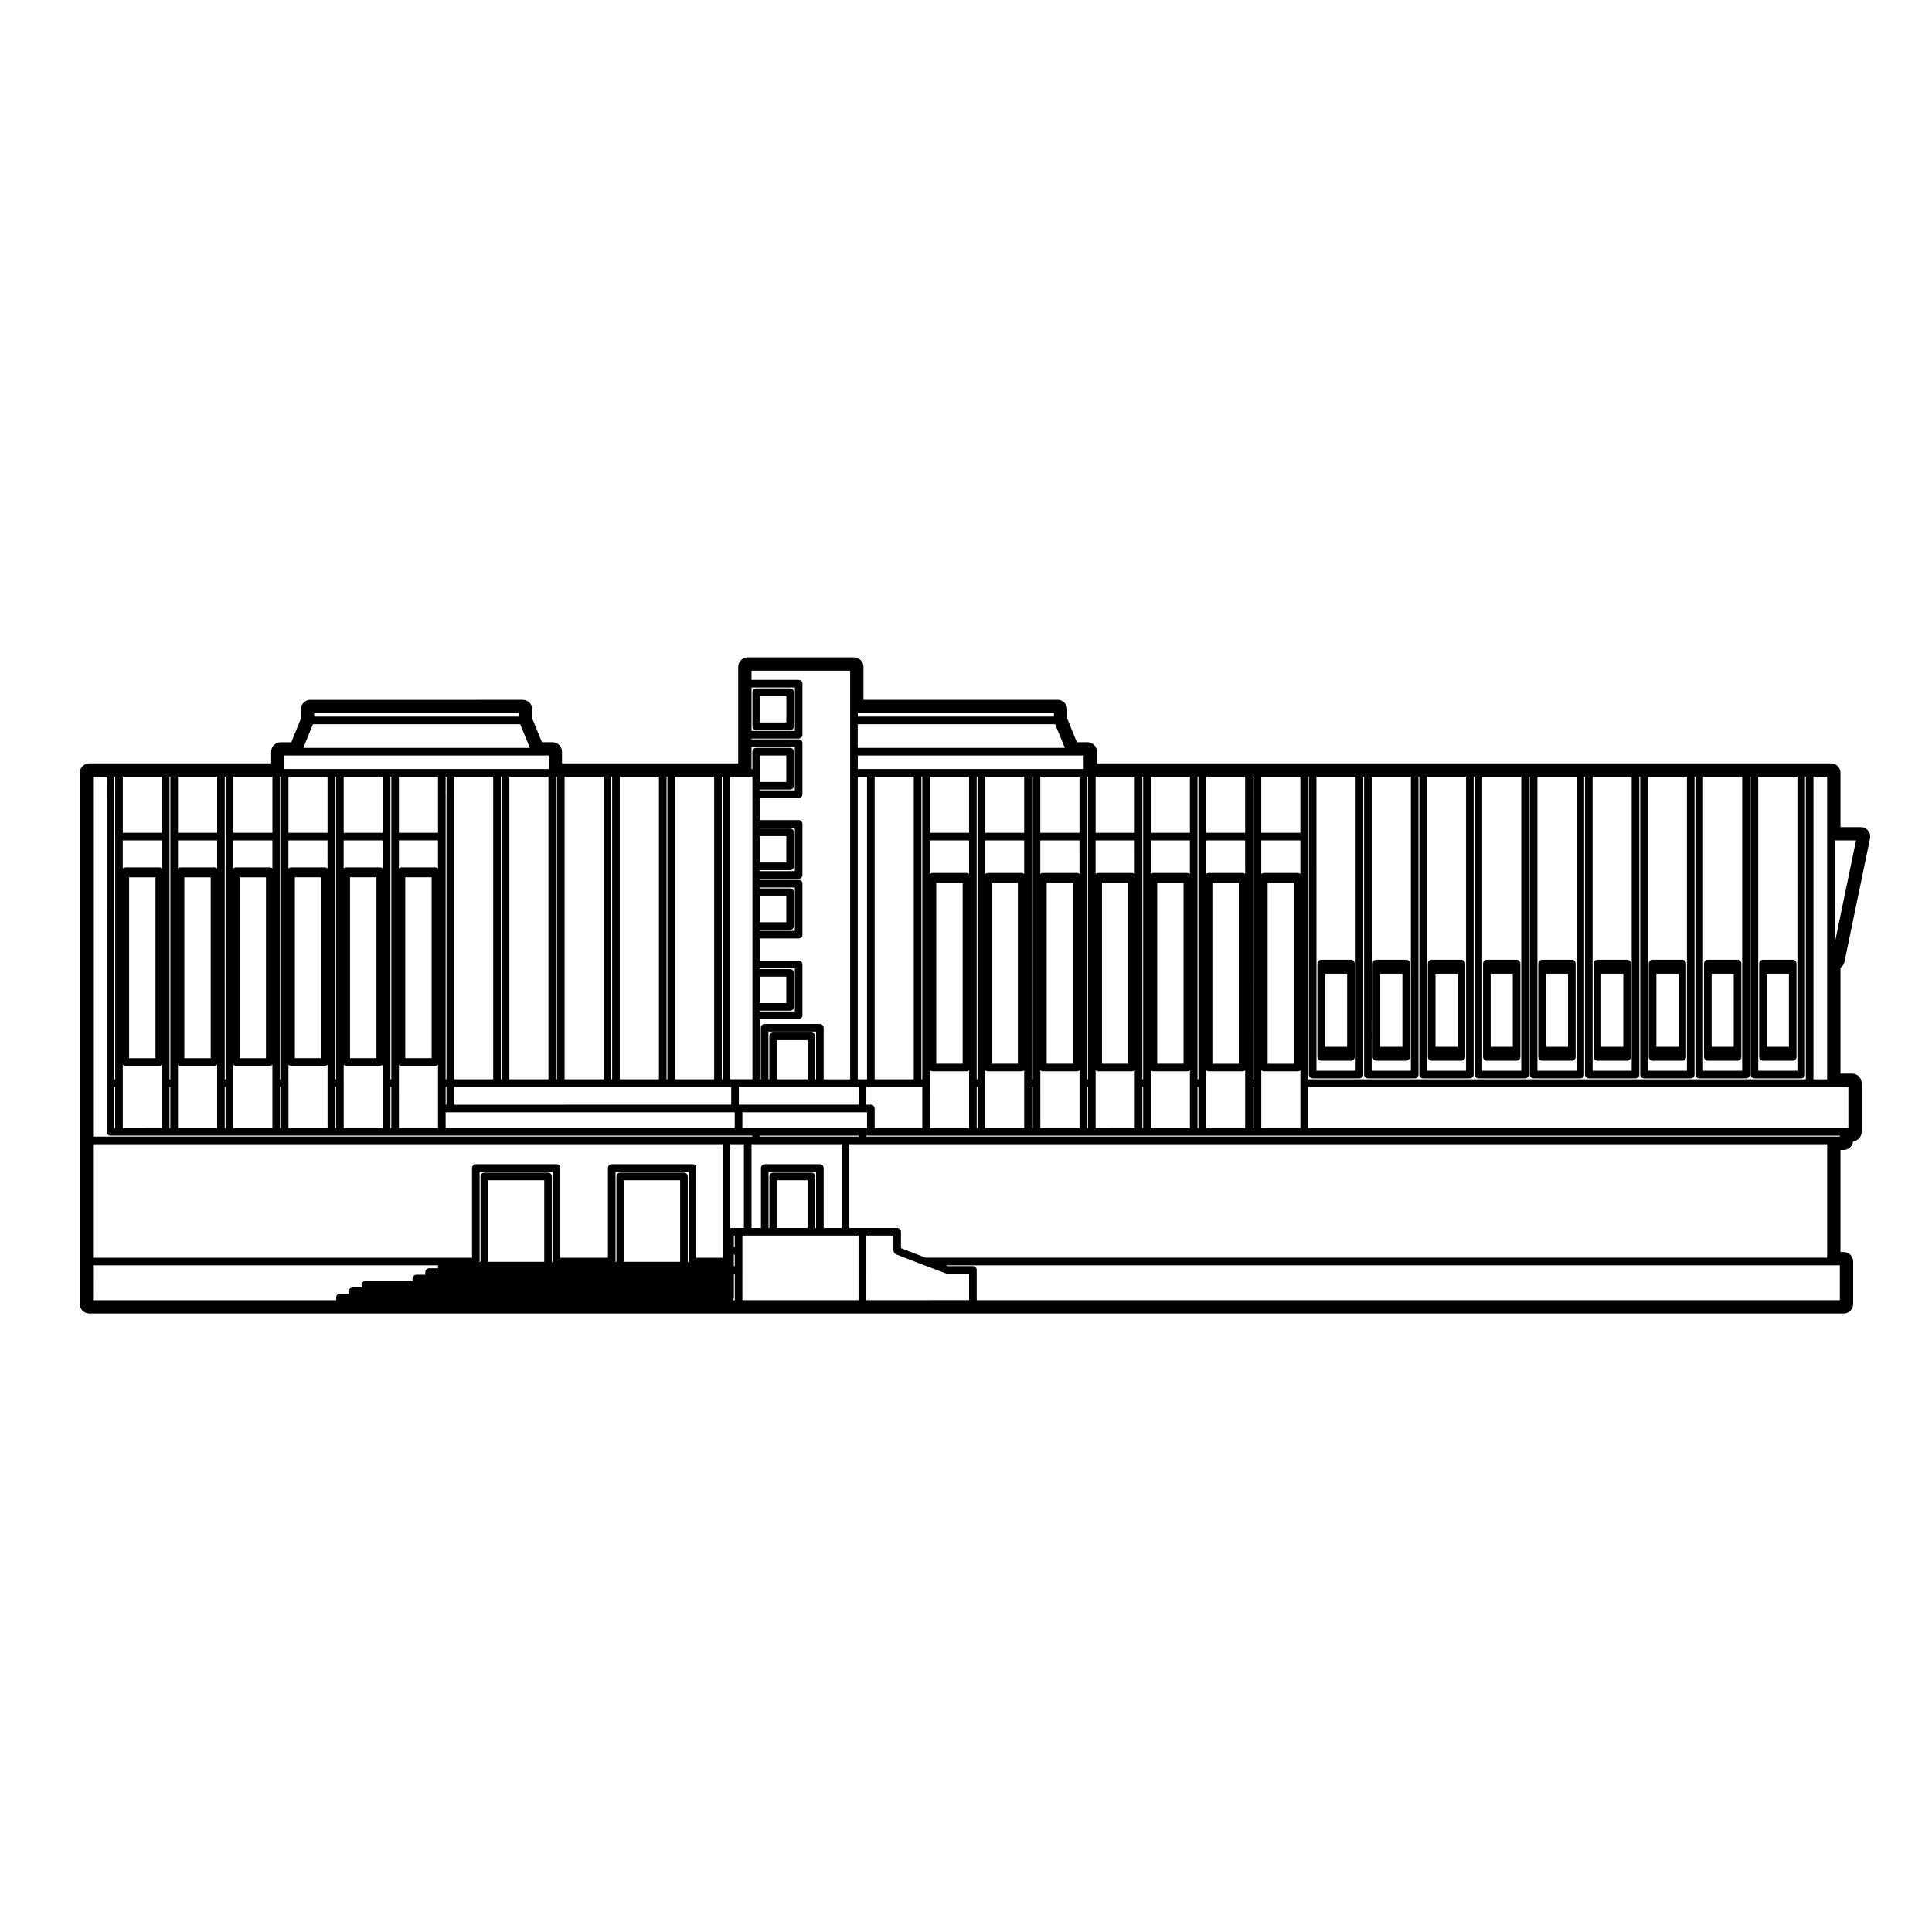 <?xml version="1.0" encoding="UTF-8"?>
<!-- Uploaded to: ICON Repo, www.iconrepo.com, Generator: ICON Repo Mixer Tools -->
<svg fill="#000000" width="800px" height="800px" version="1.1" viewBox="144 144 512 512" xmlns="http://www.w3.org/2000/svg">
 <g>
  <path d="m344.41 337.48h8.984c0.555 0 1.008-0.453 1.008-1.008v-9.023c0-0.555-0.453-1.008-1.008-1.008h-8.984c-0.555 0-1.008 0.453-1.008 1.008v9.023c0 0.555 0.453 1.008 1.008 1.008zm1.008-2.016v-7.008h6.969v7.008z"/>
  <path d="m596.59 425.1h7.879c0.555 0 1.008-0.453 1.008-1.008v-24.734c0-0.555-0.453-1.008-1.008-1.008h-7.879c-0.555 0-1.008 0.453-1.008 1.008v24.734c0 0.555 0.453 1.008 1.008 1.008zm6.871-23.062v19.375h-5.863v-19.375z"/>
  <path d="m611.21 425.1h7.879c0.555 0 1.008-0.453 1.008-1.008v-24.734c0-0.555-0.453-1.008-1.008-1.008h-7.879c-0.555 0-1.008 0.453-1.008 1.008v24.734c0 0.555 0.453 1.008 1.008 1.008zm6.875-23.062v19.375h-5.863v-19.375z"/>
  <path d="m538.03 425.1h7.879c0.555 0 1.008-0.453 1.008-1.008v-24.734c0-0.555-0.453-1.008-1.008-1.008h-7.879c-0.555 0-1.008 0.453-1.008 1.008v24.734c0 0.555 0.453 1.008 1.008 1.008zm6.871-23.062v19.375h-5.863v-19.375z"/>
  <path d="m552.67 425.1h7.879c0.555 0 1.008-0.453 1.008-1.008v-24.734c0-0.555-0.453-1.008-1.008-1.008h-7.879c-0.555 0-1.008 0.453-1.008 1.008v24.734c0 0.555 0.453 1.008 1.008 1.008zm6.871-23.062v19.375h-5.863v-19.375z"/>
  <path d="m581.95 425.1h7.879c0.555 0 1.008-0.453 1.008-1.008v-24.734c0-0.555-0.453-1.008-1.008-1.008h-7.879c-0.555 0-1.008 0.453-1.008 1.008v24.734c0 0.555 0.449 1.008 1.008 1.008zm6.871-23.062v19.375h-5.863v-19.375z"/>
  <path d="m523.41 425.1h7.875c0.555 0 1.008-0.453 1.008-1.008v-24.734c0-0.555-0.453-1.008-1.008-1.008h-7.875c-0.555 0-1.008 0.453-1.008 1.008v24.734c-0.004 0.555 0.449 1.008 1.008 1.008zm6.867-23.062v19.375h-5.859v-19.375z"/>
  <path d="m567.31 425.1h7.875c0.555 0 1.008-0.453 1.008-1.008v-24.734c0-0.555-0.453-1.008-1.008-1.008h-7.875c-0.555 0-1.008 0.453-1.008 1.008v24.734c0 0.555 0.453 1.008 1.008 1.008zm6.871-23.062v19.375h-5.859v-19.375z"/>
  <path d="m508.77 425.1h7.879c0.555 0 1.008-0.453 1.008-1.008v-24.734c0-0.555-0.453-1.008-1.008-1.008h-7.879c-0.555 0-1.008 0.453-1.008 1.008v24.734c0 0.555 0.453 1.008 1.008 1.008zm6.879-23.062v19.375h-5.867v-19.375z"/>
  <path d="m494.13 425.1h7.879c0.555 0 1.008-0.453 1.008-1.008v-24.734c0-0.555-0.453-1.008-1.008-1.008h-7.879c-0.555 0-1.008 0.453-1.008 1.008v24.734c0 0.555 0.453 1.008 1.008 1.008zm6.875-23.062v19.375h-5.863v-19.375z"/>
  <path d="m637.13 363.2h-5.383v-14.383c0-1.391-1.129-2.519-2.519-2.519h-194.52v-3.09c0-1.391-1.129-2.519-2.519-2.519h-2.812l-2.555-6.258v-2.457c0-1.391-1.129-2.519-2.519-2.519h-51.477v-8.727c0-1.391-1.129-2.519-2.519-2.519h-28.156c-1.391 0-2.519 1.129-2.519 2.519v25.57h-34.633l-12.066 0.004v-3.09c0-1.391-1.129-2.519-2.519-2.519h-2.797l-2.562-6.262v-2.453c0-1.391-1.129-2.519-2.519-2.519l-56.277 0.004c-1.391 0-2.519 1.129-2.519 2.519v2.457l-2.539 6.258h-2.82c-1.391 0-2.519 1.129-2.519 2.519v3.09h-25.691l-2.254-0.004h-20.258c-1.391 0-2.519 1.129-2.519 2.519v140.75c0 1.391 1.129 2.519 2.519 2.519h464.93c1.391 0 2.519-1.129 2.519-2.519v-11.246c0-1.391-1.129-2.519-2.519-2.519h-0.844v-27.059h0.84c1.316 0 2.394-1.004 2.508-2.281 1.27-0.125 2.266-1.199 2.266-2.508l0.004-12.922c0-1.391-1.129-2.519-2.519-2.519l-3.098 0.004v-28.062c0.535-0.352 0.934-0.918 1.066-1.578l6.711-32.414c0.07-0.238 0.105-0.488 0.105-0.746 0.004-1.395-1.109-2.519-2.5-2.519zm-133.87 64.555h-10.383l-0.004-77.93h10.383zm-12.398 1.008c0 0.555 0.453 1.008 1.008 1.008h12.398c0.555 0 1.008-0.453 1.008-1.008v-78.938h0.227v78.941c0 0.555 0.453 1.008 1.008 1.008h12.395c0.555 0 1.008-0.453 1.008-1.008l-0.004-78.941h0.227v78.941c0 0.555 0.453 1.008 1.008 1.008h12.379c0.555 0 1.008-0.453 1.008-1.008v-78.941h0.242v78.941c0 0.555 0.453 1.008 1.008 1.008h12.379c0.555 0 1.008-0.453 1.008-1.008v-78.941h0.246v78.941c0 0.555 0.453 1.008 1.008 1.008h12.379c0.555 0 1.008-0.453 1.008-1.008v-78.941h0.227v78.941c0 0.555 0.453 1.008 1.008 1.008h12.379c0.555 0 1.008-0.453 1.008-1.008v-78.941h0.242v78.941c0 0.555 0.453 1.008 1.008 1.008h12.379c0.555 0 1.008-0.453 1.008-1.008v-78.941h0.242v78.941c0 0.555 0.453 1.008 1.008 1.008h12.383c0.555 0 1.008-0.453 1.008-1.008v-78.941h0.223v78.941c0 0.555 0.453 1.008 1.008 1.008h12.398c0.555 0 1.008-0.453 1.008-1.008l-0.004-78.941h0.223v80.207h-131.93v-80.207h0.227zm27.031-1.008h-10.379l0.004-77.93h10.379zm14.621 0h-10.363v-77.93h10.363zm14.637 0h-10.363v-77.93h10.363zm14.645 0h-10.363v-77.93h10.363zm14.621 0h-10.363v-77.93h10.363zm14.637 0h-10.363v-77.93h10.363zm14.645 0h-10.367v-77.93h10.367zm14.637 0h-10.383v-77.93h10.383zm9.898-33.836v-27.191h5.629zm-2.019-28.27c0 0.016-0.02 0.031-0.02 0.047 0 0.02 0.02 0.031 0.02 0.051v64.285h-3.629v-80.207h3.629zm-238.89 111.66-6.559-2.535v-4.34c0-0.555-0.453-1.008-1.008-1.008h-12.699v-22.199h259.16v30.082l-238.89 0.004zm-39.406-20.535h8.117v12.656h-8.117zm10.137-1.008c0-0.555-0.453-1.008-1.008-1.008h-10.137c-0.555 0-1.008 0.453-1.008 1.008v13.664h-0.227v-14.887h12.59v14.887h-0.211zm2.227-2.234c0-0.555-0.453-1.008-1.008-1.008h-14.605c-0.555 0-1.008 0.453-1.008 1.008v15.895h-2.5v-22.199h23.883v22.199h-4.758v-15.895zm-26.762-6.301v30.082h-6.996v-23.781c0-0.555-0.453-1.008-1.008-1.008h-21.402c-0.555 0-1.008 0.453-1.008 1.008v23.781h-12.621v-23.781c0-0.555-0.453-1.008-1.008-1.008h-21.383c-0.555 0-1.008 0.453-1.008 1.008v23.781h-100.43v-30.082zm3.191 27.227h-0.234v-3.016h0.242v3.016zm-67.609 3.859v-23.781h19.367v23.781c0 0.035 0.031 0.055 0.035 0.086h-0.258v-22.637c0-0.555-0.453-1.008-1.008-1.008h-16.883c-0.555 0-1.008 0.453-1.008 1.008v22.637l-0.281-0.004c0-0.027 0.035-0.047 0.035-0.082zm36.016 0v-23.781h19.387v23.781c0 0.035 0.031 0.055 0.035 0.086h-0.277v-22.637c0-0.555-0.453-1.008-1.008-1.008h-16.883c-0.555 0-1.008 0.453-1.008 1.008v22.637h-0.281c0.008-0.031 0.035-0.051 0.035-0.086zm-18.891-21.543v21.629h-14.863v-21.629zm36.016 0v21.629h-14.863v-21.629zm14.234 22.633v-2.938h0.242v3.059h-0.242zm1.25-9.98h-2.191v-22.199h3.606v22.199zm28.324-24.215h-22.633v-0.258h26.121v0.258zm4.492-2.273h-31.809v-4.16h33.043v4.16zm-198.26-10.895h0.238v10.891l-0.238 0.004zm3.938-7.625v-47.922h6.984v47.922zm8.684-50.262c-0.18-0.172-0.418-0.289-0.691-0.289l-9 0.004c-0.262 0-0.5 0.109-0.676 0.281v-7.426h10.363zm-10.363 56.879v-4.883c0.18 0.168 0.414 0.281 0.676 0.281h8.996c0.266 0 0.508-0.109 0.691-0.289v16.785l-10.363 0.008zm12.375 1.008h0.227v10.891l-0.227 0.004zm3.941-7.625v-47.922h6.988v47.922zm8.688-50.262c-0.18-0.172-0.418-0.289-0.691-0.289l-9.004 0.004c-0.266 0-0.508 0.109-0.684 0.289v-7.43h10.379zm-10.379 56.879v-4.887c0.18 0.172 0.418 0.289 0.684 0.289h9.004c0.266 0 0.508-0.109 0.691-0.289v16.785h-10.379zm12.391 1.008h0.227v10.891h-0.227zm3.941-7.625v-47.922h6.984v47.922zm8.688-50.262c-0.18-0.172-0.418-0.289-0.691-0.289h-9.004c-0.266 0-0.504 0.109-0.684 0.289v-7.43h10.379zm-10.379 56.879v-4.887c0.18 0.172 0.418 0.289 0.684 0.289h9.004c0.273 0 0.508-0.109 0.691-0.289v16.785h-10.379zm12.391 1.008h0.223v10.891h-0.223zm86.793 0h32.797v4.715l-73.445 0.004v-4.719zm47.387-87.832v7.019h-6.969v-7.016h6.969zm2.266 30.652h-9.227v-0.258h7.977c0.555 0 1.008-0.453 1.008-1.008v-9.023c0-0.555-0.453-1.008-1.008-1.008h-7.977v-0.215h9.227zm0 15.824h-9.227v-0.258h7.977c0.555 0 1.008-0.453 1.008-1.008v-8.961c0-0.555-0.453-1.008-1.008-1.008h-7.977v-0.258h9.227zm0 21.371h-9.227v-0.215h7.977c0.555 0 1.008-0.453 1.008-1.008v-9.012c0-0.555-0.453-1.008-1.008-1.008h-7.977v-0.227h9.227zm-2.266-2.231h-6.969v-6.996h6.969zm0-21.414h-6.969v-6.949h6.969zm0-15.824h-6.969v-7.008h6.969zm-7.973 59.453h27.129v4.715h-31.73l-0.004-4.715zm15.859-14.668v12.656h-0.227v-11.391c0-0.555-0.453-1.008-1.008-1.008h-10.141c-0.555 0-1.008 0.453-1.008 1.008v11.391h-0.238v-12.656zm-10.367 2.269h8.121v10.383h-8.121zm73.73-83.715 2.559 6.266h-54.875v-6.266zm8.703 13.895v80.207h-0.238v-80.207zm3.703 76.07v-47.922h6.969v47.922zm8.68-50.242c-0.18-0.18-0.434-0.297-0.711-0.297h-8.984c-0.266 0-0.492 0.109-0.676 0.281v-8.914h10.367zm-23.332 50.242v-47.922h7.019v47.922zm8.695-50.258c-0.18-0.168-0.406-0.281-0.676-0.281h-9.035c-0.266 0-0.492 0.109-0.676 0.281v-8.914h10.383zm0-10.926h-10.383v-14.887h10.383zm-12.398 1.008v64.312h-0.242v-80.207h0.242zm-10.906 60.176v-47.922h6.969v47.922zm8.648-50.258c-0.176-0.168-0.414-0.281-0.676-0.281h-8.984c-0.273 0-0.508 0.109-0.691 0.289v-8.918h10.348zm0-10.926h-10.348v-14.887h10.348zm-12.363 1.008v64.312h-0.227v-80.207h0.227zm-10.941 60.176v-47.922h7.004v47.922zm8.699-50.25c-0.18-0.172-0.418-0.289-0.691-0.289h-9.02c-0.262 0-0.492 0.109-0.676 0.281v-8.914h10.383zm0-10.934h-10.383v-14.887h10.383zm-12.398 1.008v64.312h-0.238v-80.207h0.238zm-2.258 64.305h-10.367v-80.199h10.367zm-12.383 0h-2.465v-80.199h2.465zm-122.38-5.606v-47.922h6.988v47.922zm8.684-50.262c-0.18-0.172-0.418-0.289-0.691-0.289h-9.004c-0.262 0-0.488 0.109-0.672 0.277v-7.422h10.363zm2.016 62.598v-4.711h0.227v4.715l-0.227 0.004zm29.504-6.731h-0.242v-80.199h0.242zm-2.258 0h-10.363v-80.199h10.363zm-12.379 0h-0.242v-80.199h0.242zm-2.262 0h-10.348v-80.199h10.348zm-12.363-75.594c0 0.016-0.016 0.02-0.016 0.035v75.566h-0.227v-80.207h0.242zm-2.258 10.281h-10.363v-14.887h10.363zm-12.379 1.008v64.312h-0.242v-80.207h0.242zm-10.938 58.699v-47.922h6.996v47.922zm8.68-50.266c-0.18-0.168-0.414-0.281-0.676-0.281h-9.02c-0.262 0-0.492 0.109-0.676 0.281v-7.426h10.363l0.004 7.426zm0-9.441h-10.363v-14.887h10.363zm-12.383 1.008v64.312h-0.242v-80.207h0.242zm-10.922 58.699v-47.922h6.984v47.922zm8.664-50.266c-0.18-0.168-0.414-0.281-0.676-0.281h-9.004c-0.266 0-0.508 0.109-0.691 0.289v-7.43h10.363l0.004 7.422zm0-9.441h-10.363v-14.887h10.363zm-10.363 66.324v-4.887c0.18 0.172 0.418 0.289 0.691 0.289h9.004c0.262 0 0.492-0.109 0.676-0.281v16.781h-10.363v-11.902zm12.379 1.008h0.242v10.891h-0.242zm2.262-1.008v-4.883c0.18 0.168 0.414 0.281 0.676 0.281h9.02c0.262 0 0.492-0.109 0.676-0.281v16.781h-10.363v-11.898zm12.379 1.008h0.242v10.891h-0.242zm2.258-1.008v-4.875c0.18 0.16 0.406 0.277 0.672 0.277h9.004c0.266 0 0.508-0.109 0.691-0.289v11.527c0 0.02-0.023 0.039-0.023 0.059s0.023 0.031 0.023 0.055v5.144h-10.363zm12.379 7.742h76.613v4.16h-76.613zm113.7-1.008c0-0.555-0.453-1.008-1.008-1.008h-1.234v-4.719h14.863v10.891h-12.621zm14.637-6.734v-3.406c0.18 0.168 0.414 0.281 0.676 0.281h9.02c0.266 0 0.508-0.109 0.691-0.289v15.309h-10.383zm12.398 1.008h0.227v10.891h-0.227zm2.242-1.008v-3.41c0.18 0.172 0.418 0.289 0.691 0.289h8.984c0.262 0 0.5-0.109 0.676-0.281v15.305h-10.348zm12.363 1.008h0.242v10.891h-0.242zm2.262-1.008v-3.406c0.18 0.168 0.406 0.281 0.676 0.281h9.035c0.266 0 0.492-0.109 0.676-0.281v15.305h-10.383zm12.398 1.008h0.238v10.891h-0.238zm2.254-1.008v-3.406c0.18 0.168 0.406 0.281 0.676 0.281h8.984c0.277 0 0.523-0.109 0.711-0.297v15.32l-10.371 0.004zm12.383 1.008h0.207v10.891h-0.207zm3.934-6.148v-47.922h6.988v47.922zm8.672-50.258c-0.176-0.168-0.414-0.281-0.676-0.281h-9.004c-0.277 0-0.523 0.109-0.707 0.293v-8.922h10.383zm-10.383 55.398v-3.414c0.18 0.176 0.43 0.293 0.707 0.293h9.004c0.262 0 0.5-0.109 0.676-0.281v15.305h-10.383zm12.398 1.008h0.242v10.891l-0.242 0.004zm3.938-6.148v-47.922h6.996v47.922zm8.684-50.258c-0.18-0.168-0.406-0.281-0.676-0.281h-9.012c-0.266 0-0.492 0.109-0.676 0.281v-8.914h10.363zm-10.363 55.398v-3.406c0.18 0.168 0.406 0.281 0.676 0.281h9.012c0.266 0 0.492-0.109 0.676-0.281v15.305h-10.363zm12.379 1.008h0.242v10.891h-0.242zm3.941-6.148v-47.922h6.984v47.922zm8.676-50.25c-0.18-0.172-0.422-0.289-0.691-0.289h-8.996c-0.262 0-0.5 0.109-0.676 0.281v-8.914h10.363zm-10.355 55.391v-3.406c0.176 0.168 0.414 0.281 0.676 0.281h8.996c0.266 0 0.508-0.109 0.691-0.289v15.309h-10.363zm10.355-66.324h-10.363v-14.887h10.363zm-12.379 1.008v64.312h-0.242l0.004-64.312v-15.895h0.242zm-2.254-1.008h-10.363v-14.887h10.363zm-12.379 1.008v64.312h-0.242v-80.207h0.242zm-2.258-1.008h-10.383v-14.887h10.383zm-12.398 1.008v64.312h-0.207v-80.207h0.207zm-2.227-1.008h-10.363v-14.887h10.367v14.887zm-13.629-16.91h-59.77v-3.594h59.863v3.594zm-7.789-13.895h-51.984v-0.938h51.984zm-54-1.938v98.062h-7.019v-13.664c0-0.555-0.453-1.008-1.008-1.008h-14.633c-0.555 0-1.008 0.453-1.008 1.008v13.664h-0.211v-15.949h10.23c0.555 0 1.008-0.453 1.008-1.008v-13.492c0-0.555-0.453-1.008-1.008-1.008h-10.23v-5.863h10.23c0.555 0 1.008-0.453 1.008-1.008v-13.512c0-0.555-0.453-1.008-1.008-1.008h-10.23v-0.297h10.23c0.555 0 1.008-0.453 1.008-1.008v-13.531c0-0.555-0.453-1.008-1.008-1.008h-10.23v-5.863h10.23c0.555 0 1.008-0.453 1.008-1.008v-13.531c0-0.555-0.453-1.008-1.008-1.008h-12.488v-0.207h12.488c0.555 0 1.008-0.453 1.008-1.008v-13.531c0-0.555-0.453-1.008-1.008-1.008h-12.488v-2.438h26.137zm-14.652-5.785v11.512h-11.48v-11.512zm-11.488 15.754h11.48v11.512h-9.227v-0.207h7.977c0.555 0 1.008-0.453 1.008-1.008v-9.035c0-0.555-0.453-1.008-1.008-1.008h-8.984c-0.555 0-1.008 0.453-1.008 1.008v4.602h-0.242zm-1.008 7.887h1.25v80.191h-5.867l0.004-80.191zm-6.629 80.199h-0.242v-80.199h0.242zm-2.262 0h-10.379v-80.199h10.379zm-12.395 0h-0.223v-80.199h0.227v80.199zm-2.242 0h-10.379v-80.199h10.379zm-12.395 0h-0.227v-80.199h0.227zm-2.242 0h-10.367v-80.199h10.367zm-77.059-94.094h54.926l2.57 6.266h-60.039zm54.598-2.023h-54.266v-0.938h54.266zm-58.637 10.305h66.52v3.594h-26.059l-2.258-0.004h-41.715v-3.594zm-4.465 5.613v80.207h-0.223v-80.207zm-2.234 14.887h-10.379v-14.887h10.379zm-12.398 1.008v64.312h-0.227l-0.004-64.312v-15.895h0.227zm-2.242-1.008h-10.379v-14.887h10.379zm-12.402 1.008v64.312h-0.227v-80.207h0.227zm-2.238-1.008h-10.363v-14.887h10.363zm-12.379 1.008v64.312h-0.242v-80.207h0.238l-0.004 15.895zm-2.258 65.316v12.906c0 0.555 0.453 1.008 1.008 1.008h170.12v0.258h-6.871l-167.86 0.004v-95.387h3.609zm-3.609 48.293h91.457c0 0.031-0.035 0.051-0.035 0.086v0.684h-2.371c-0.555 0-1.008 0.453-1.008 1.008v0.707h-2.371c-0.555 0-1.008 0.453-1.008 1.008v0.664h-12.488c-0.555 0-1.008 0.453-1.008 1.008v0.695h-2.387c-0.555 0-1.008 0.453-1.008 1.008v0.664h-2.352c-0.555 0-1.008 0.453-1.008 1.008v0.695h-64.414zm169.82 8.535v-6.312h0.242v7.008h-0.527c0.168-0.184 0.285-0.426 0.285-0.695zm2.258-7.32v-9.102h30.785v17.109h-30.789l-0.004-8.008zm32.805-9.102h7.215v4.019c0 0.082 0.066 0.121 0.082 0.195 0.023 0.133 0.066 0.23 0.141 0.336 0.074 0.109 0.156 0.18 0.266 0.258 0.059 0.047 0.082 0.117 0.152 0.145l7.379 2.852h0.004s0 0.004 0.004 0.004l5.91 2.223c0.117 0.047 0.238 0.066 0.352 0.066h5.769v7.008l-27.273 0.004zm29.293 9.102c0-0.555-0.453-1.008-1.008-1.008h-6.59l-0.551-0.207h236.89v9.23h-228.74zm226.39-35.332h-255.67v-0.258h258.02v0.258zm3.363-2.273h-141.95v-10.895h143.2v10.891z"/>
 </g>
</svg>